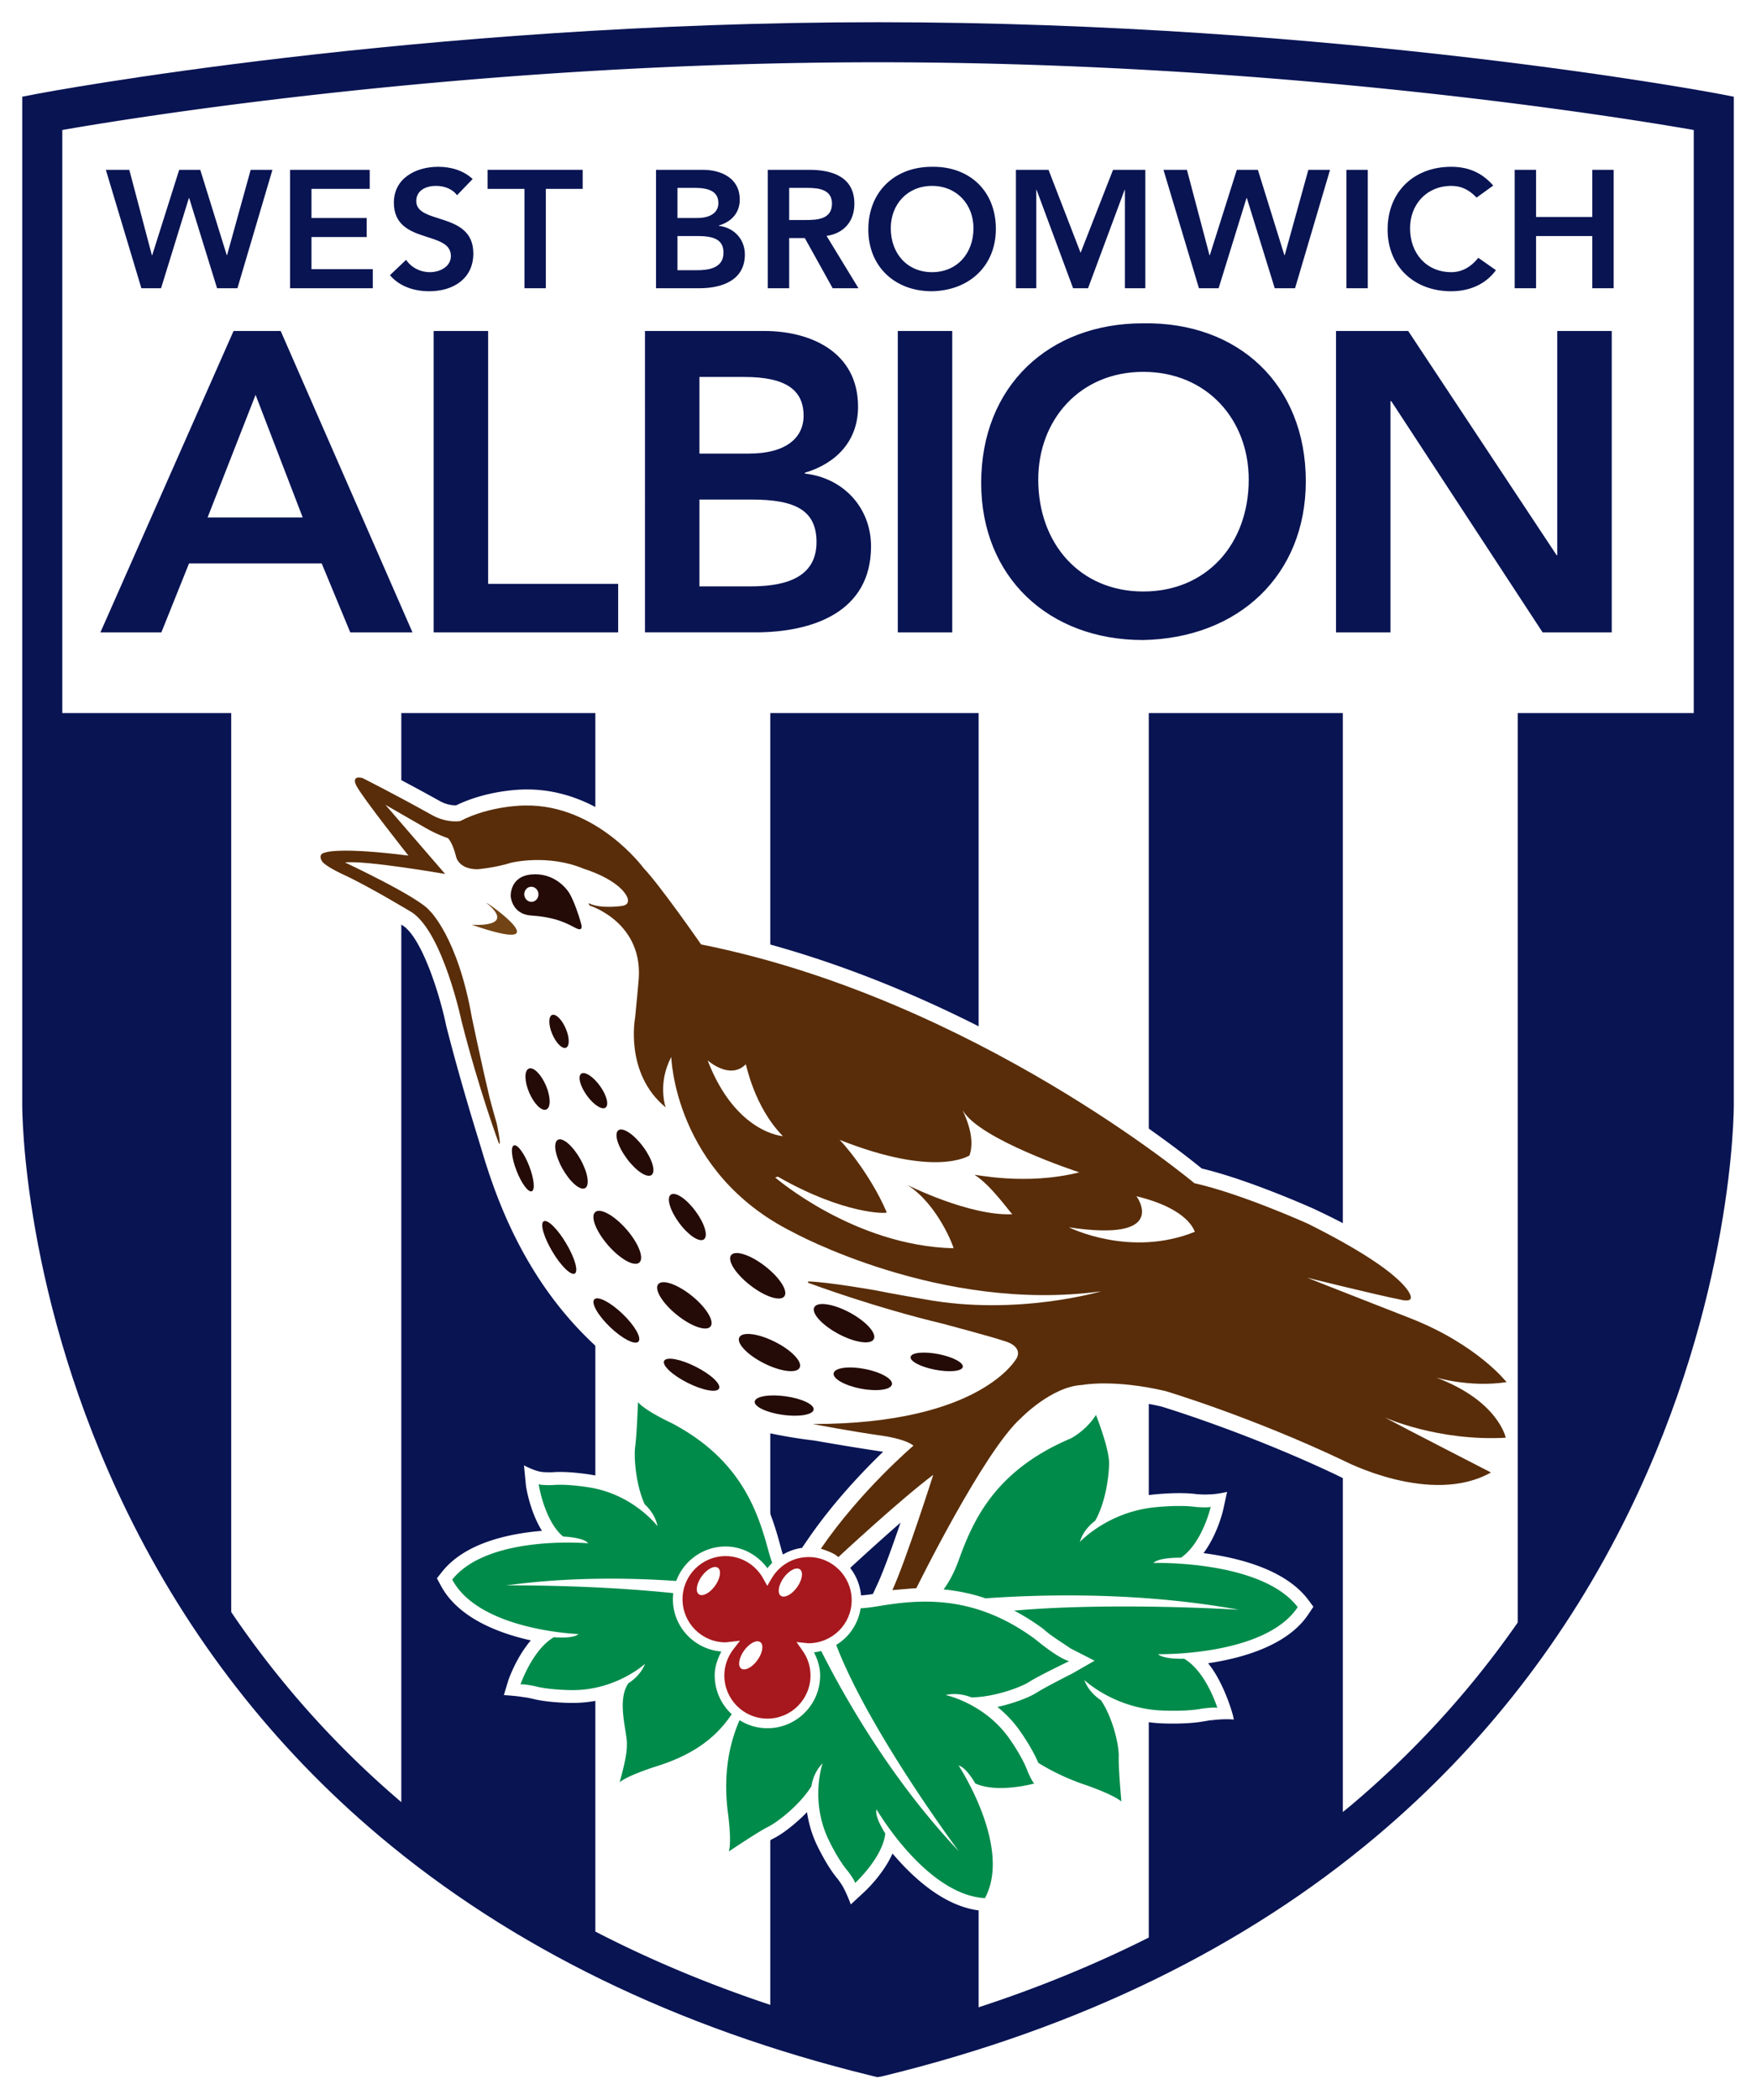 <svg xmlns="http://www.w3.org/2000/svg" xmlns:xlink="http://www.w3.org/1999/xlink" xml:space="preserve" width="289.267" height="345.702" version="1.0" viewBox="0 0 586.278 700.659"><path d="M11.383 23.947 0 26.132v342.196c0 2.637.071 66.31 35.783 139.403 20.973 42.931 49.937 80.153 86.128 110.618 45 37.896 101.223 65.297 167.072 81.422l1.332.328c.07.019 2.344.56 2.344.56l3.019-.479 1.634-.408c65.866-16.125 122.072-43.526 167.071-81.422 36.175-30.474 65.174-67.687 86.129-110.618 35.623-72.934 35.783-136.784 35.766-139.466V26.132l-11.365-2.185C573.633 23.708 447.122 0 293.156 0 139.279 0 12.644 23.708 11.383 23.947" style="fill:#fff"/><path d="M573.509 31.237c-1.243-.231-126.191-23.823-280.353-23.823-154.179 0-279.145 23.592-280.388 23.823l-5.346 1.03v336.061c-.018 2.583.089 64.676 35.02 136.145 20.529 41.999 48.854 78.403 84.246 108.193 44.129 37.168 99.323 64.054 164.07 79.904l1.332.319.853.205 1.261-.205 1.35-.319c64.747-15.85 119.94-42.735 164.053-79.904 35.375-29.79 63.734-66.195 84.246-108.193 34.913-71.469 35.02-133.57 35.02-136.172V32.267" style="fill:#091453"/><path d="M450.993 602.455c-.87.728-1.775 1.438-2.663 2.167V237.937h-64.783v408.577c-17.794 8.933-36.725 16.711-56.81 23.272v-431.85h-69.56v431.042c-20.688-6.891-40.17-15.042-58.407-24.462v-406.58h-64.783v363.391a314.8 314.8 0 0 1-56.792-63.424V237.937h-56.4V43.375c25.59-4.457 138.037-22.598 272.361-22.598 134.289 0 246.771 18.149 272.344 22.598v194.562h-58.78v303.465c-15.788 22.686-34.434 43.117-55.727 61.053" style="fill:#fff"/><path d="M77.978 110.44h15.734l44.005 100.566H116.94L107.403 188h-44.29l-9.234 23.006H33.528m67.535-38.349L85.329 131.75l-16.018 40.907z" style="fill:#091453"/><path fill="#091453" d="M144.785 110.44h18.184v84.379h43.42v16.187h-61.604" style="fill:#091453"/><path d="M215.339 110.44h39.814c15.45 0 31.326 6.961 31.326 25.288 0 11.365-7.228 18.886-17.759 22.011v.284c12.84 1.421 22.092 11.366 22.092 24.294 0 21.869-19.357 28.688-38.678 28.688h-36.796m18.185-59.658h16.587c12.129 0 18.185-5.115 18.185-12.635 0-8.667-6.056-12.928-19.766-12.928h-15.006zm0 44.316h16.729c9.377 0 22.357-1.554 22.357-14.766 0-10.513-6.907-14.207-21.629-14.207h-17.457zm66.222-85.223h18.185v100.566h-18.185zm81.813-2.557c31.895-.568 54.412 20.458 54.412 52.698 0 31.396-22.518 52.414-54.412 52.982-31.45 0-53.968-21.017-53.968-52.414 0-32.24 22.517-53.266 53.968-53.266m.142 89.484c21.221 0 35.215-15.902 35.215-37.354 0-20.023-13.994-35.935-35.215-35.935-21.062 0-35.056 15.912-35.056 35.935.001 21.452 13.995 37.354 35.056 37.354" style="fill:#091453"/><path fill="#091453" d="M446.057 110.44h24.097l49.493 74.719.285.283h-.285l.285-.283V110.44h18.184v100.566H515.03l-50.505-77.125h-.284v77.125h-18.184M35.339 56.667h7.832L50.7 85.134h.125l9.003-28.467h7.032l8.844 28.467h.107l7.884-28.467h7.264L79.274 96.18h-6.802l-9.305-30.083h-.107L53.772 96.18h-6.57m49.652-39.513h26.585v6.358h-19.445v9.714h18.433v6.357h-18.433v10.726h20.475v6.358H96.854" style="fill:#091453"/><path d="M152.581 65.147c-1.527-2.122-4.244-3.117-7.032-3.117-3.286 0-6.571 1.447-6.571 5.07 0 7.929 19.055 3.4 19.055 17.474 0 8.479-6.801 12.608-14.686 12.608-4.99 0-9.856-1.5-13.159-5.354l5.399-5.132c1.758 2.62 4.759 4.12 7.938 4.12 3.285 0 7.014-1.776 7.014-5.408 0-8.648-19.037-3.685-19.037-17.803 0-8.151 7.37-11.951 14.792-11.951 4.209 0 8.4 1.172 11.508 4.084" style="fill:#091453"/><path fill="#091453" d="M175.098 63.025h-12.306v-6.358h31.752v6.358h-12.307V96.18h-7.139" style="fill:#091453"/><path d="M219.032 56.667h15.663c6.056 0 12.289 2.735 12.289 9.936 0 4.466-2.823 7.423-6.979 8.648v.116c5.062.55 8.685 4.457 8.685 9.545 0 8.595-7.601 11.268-15.201 11.268h-14.456m7.156-23.441h6.518c4.759 0 7.139-2.007 7.139-4.963 0-3.41-2.38-5.079-7.778-5.079h-5.878v10.042zm0 17.421h6.57c3.676 0 8.791-.622 8.791-5.807 0-4.129-2.735-5.585-8.507-5.585h-6.854zm30.154-33.493h13.94c7.726 0 14.971 2.451 14.971 11.33 0 5.692-3.339 9.874-9.288 10.717l10.655 17.465h-8.612l-9.306-16.746h-5.221V96.18h-7.14m12.698-22.766c4.031 0 8.737-.337 8.737-5.479 0-4.688-4.422-5.239-8.115-5.239h-6.18v10.717zm42.07-17.759c12.537-.222 21.381 8.044 21.381 20.715 0 12.333-8.844 20.591-21.381 20.813-12.36 0-21.204-8.257-21.204-20.591 0-12.67 8.844-20.937 21.204-20.937m.053 35.162c8.347 0 13.852-6.242 13.852-14.668 0-7.876-5.505-14.118-13.852-14.118-8.275 0-13.763 6.242-13.763 14.118 0 8.426 5.488 14.668 13.763 14.668" style="fill:#091453"/><path fill="#091453" d="M339.187 56.667h10.885l10.708 27.686 10.833-27.686h10.78V96.18h-6.82V63.362h-.106l-12.2 32.818h-4.991l-12.181-32.818h-.108V96.18h-6.8m49.261-39.513h7.831l7.531 28.467h.124l9.004-28.467h7.032l8.843 28.467h.125l7.884-28.467h7.245L432.383 96.18h-6.784l-9.306-30.083h-.124l-9.306 30.083h-6.57" style="fill:#091453"/><path d="M449.52 56.667h7.139v39.512h-7.139zm43.472 9.261c-2.948-3.063-5.665-3.898-8.436-3.898-8.293 0-13.78 6.242-13.78 14.118 0 8.426 5.487 14.668 13.78 14.668 3.232 0 6.34-1.447 9.004-4.795l5.896 4.138c-3.623 4.901-9.074 7.023-14.971 7.023-12.342 0-21.203-8.257-21.203-20.591 0-12.67 8.861-20.937 21.203-20.937 5.452 0 10.104 1.731 14.065 6.26" style="fill:#091453"/><path fill="#091453" d="M505.707 56.667h7.139v15.734h18.771V56.667h7.139V96.18h-7.139V78.768h-18.771V96.18h-7.139" style="fill:#091453"/><path d="m411.925 573.784-.23-1.199c-.782-3.054-3.712-11.942-8.347-17.599 12.04-1.776 26.709-6.153 33.475-16.329l1.687-2.531-1.811-2.424c-7.548-9.927-22.855-13.887-34.878-15.459 4.475-5.994 6.322-13.417 6.57-14.473l1.297-5.967s-3.48.888-6.482.853c-.55.08-2.415.009-3.693-.098-5.47-.728-12.84-.027-14.277.115-4.849.479-9.075 1.696-12.733 3.179 1.367-4.59 2.113-9.252 2.113-12.431q0-.839-.054-1.519c-.337-3.773-4.244-16.187-4.954-18.38l-1.385-2.548c4.386-.036 11.063.391 19.587 2.371 1.989.604 29.195 8.95 58.55 22.882 1.101.586 31.681 16.338 54.057 3.765 0 0 2.842-2.388 3.907-5.052l-16.676-8.675s11.473 1.474 18.683-1.323c-2.807-12.146-12.147-16.551-12.147-16.551 7.477.933 12.147-1.731 12.147-1.731-.675-1.874-2.007-4.413-2.007-4.413-.462-.56-7.299-13.035-28.857-22.189.391-.648.586-1.35.71-2.104-.035.258-.089.63-.089.63.195-.533.408-1.163.408-1.98 0-3.685-4.511-13.603-37.292-28.981l-.178-.098-.195-.089c-.906-.4-21.825-9.785-37.612-13.541-9.146-7.476-77.711-61.693-163.964-79.549-3.428-4.884-13.23-18.7-18.221-24.081-1.811-2.388-18.273-23.175-43.65-22.837-.391-.009-12.146-.018-23.068 5.283-2.806.106-5.203-1.278-5.239-1.288-13.336-7.423-23.601-12.564-23.707-12.608l-.533-.284-.568-.249c-5.31-1.27-7.654 1.936-8.222 2.913-2.007 3.365-.444 6.251.124 7.343l.036.027c1.279 2.495 5.896 8.702 10.211 14.295-9.128-.702-14.1-.373-16.924.409l.036-.036c-.071.018-.124.053-.213.071a.5.5 0 0 0-.107.036c-3.072.71-4.439 2.69-4.955 3.854a6.6 6.6 0 0 0-.586 2.726c0 1.962.853 3.543 1.19 4.102l-.125-.222c.444.808 1.794 3.285 9.607 6.846 8.151 3.756 21.15 11.596 22.305 12.289 6.233 4.289 12.04 22.465 14.242 32.924l.036.231c5.345 20.893 10.566 37.124 11.863 41.546 5.238 17.554 16.657 50.931 48.356 73.893l-.392 10.185c-.124 3.063-.515 11.587-.888 14.251-.142.906-.195 2.033-.195 3.303 0 2.948.409 6.713 1.208 10.46-3.215-1.554-6.926-2.886-11.17-3.587-.284-.053-7.796-1.341-13.301-.879-1.296.026-2.859-.009-3.286-.089-2.433-.195-6.18-2.211-6.18-2.211l.675 6.917c.178 1.083 1.456 8.684 5.328 14.926-11.277.941-25.714 4.076-33.333 13.639l-1.741 2.202 1.35 2.486c5.754 10.717 19.179 15.822 30.012 18.229-4.653 5.417-7.157 12.298-7.512 13.31l-1.492 4.946s4.173.231 6.677.71c.479 0 1.421.204 2.682.461 5.31 1.403 12.928 1.438 13.248 1.438 4.866.054 9.607-.808 13.354-2.006a24 24 0 0 0-.23 3.17c0 2.69.391 5.256.71 7.361l.391 3.303c-.089 2.824-.657 11.02-1.154 13.932l.23 8.95 5.452-4.937c1.474-1.199 7.086-3.392 11.454-4.724 8.116-2.602 14.012-5.976 18.54-9.758-.816 3.925-1.385 8.107-1.385 12.76 0 2.628.142 5.372.479 8.249.461 3.117.781 6.846.781 9.43 0 1.19-.071 2.131-.231 2.664l-.905 8.941 7.423-4.227c2.664-1.785 10.122-6.704 12.537-7.903 2.788-1.376 7.264-4.724 11.152-8.764.533 3.481 1.51 7.228 3.356 11.063.125.249 3.321 7.042 6.891 11.224.746.994 1.599 2.255 1.775 2.655 1.421 2.557 2.593 5.86 2.593 5.86l4.352-4.022c.834-.746 6.57-6.207 9.589-12.973 7.264 8.586 18.221 18.487 30.669 19.162l2.717.151 1.262-2.433c2.237-4.155 3.107-8.728 3.107-13.363 0-7.494-2.326-15.094-4.919-21.363 7.228.71 14.562-1.101 15.609-1.385l7.086-1.953s1.847.364 1.474-.009c2.38 1.11 2.255 1.021 4.884 1.971 3.8 1.243 10.068 3.711 11.773 5.15l6.926 4.2.089-7.849c-.248-2.824-.87-10.407-.87-13.736v-.639c.018-.151.018-.32.018-.488 0-3.09-.977-8.222-2.858-13.266 3.711 1.252 7.955 2.202 12.75 2.415.319.018 8.507.409 14.242-.675 1.438-.204 2.061-.399 2.558-.355-.002-.003 4.188-.571 7.421-.225m-151.231-57.43c-2.983-11.028-8.524-31.566-34.274-45.195l-.106-.044-.106-.044c-3.854-1.793-8.737-4.582-9.927-5.967l-5.363-6.287c15.29 10.611 35.108 18.815 60.965 21.861 3.303.577 13.993 2.433 22.979 3.738-6.553 6.304-16.729 16.906-25.217 29.337l-1.883 2.744c-2.273.302-4.422 1.074-6.375 2.22-.232-.738-.48-1.511-.693-2.363m26.78 16a17.43 17.43 0 0 0-3.623-9.172c1.634-1.51 9.004-8.302 16.817-15.112-2.646 7.689-5.594 15.929-7.601 20.271l-1.634 3.543a48 48 0 0 1-3.959.47m74.816-62.492c-2.558 4.093-6.624 6.242-6.713 6.287-8.896 3.8-15.733 8.391-21.026 13.239 2.061-3.099 4.085-5.887 5.985-8.151 0 0 3.445-3.738 4.244-4.396 2.45-2.495 10.246-9.065 16.817-9.376l.373-.009.391-.071c.035-.009.781-.143 2.148-.249z" style="fill:#fff"/><path d="M157.482 308.562c30.882 10.682 4.901-7.787 4.919-7.29 10.407 8.524-4.919 7.29-4.919 7.29" style="fill:#fff"/><path d="M157.482 308.562c30.882 10.682 4.901-7.787 4.919-7.29 10.407 8.524-4.919 7.29-4.919 7.29z" style="fill:none;stroke:#fff;stroke-width:6.63"/><path d="M170.517 299.07s-.444-6.57 6.819-7.272c7.263-.701 11.632 4.218 12.963 6.588 1.332 2.397 2.948 6.89 3.676 9.723 0 0 1.101 2.983-1.652 1.607-2.734-1.385-6.375-3.658-14.935-4.218-6.552-.426-6.871-6.428-6.871-6.428" style="fill:#fff"/><path d="M170.517 299.07s-.444-6.57 6.819-7.272c7.263-.701 11.632 4.218 12.963 6.588 1.332 2.397 2.948 6.89 3.676 9.723 0 0 1.101 2.983-1.652 1.607-2.734-1.385-6.375-3.658-14.935-4.218-6.552-.426-6.871-6.428-6.871-6.428z" style="fill:none;stroke:#fff;stroke-width:6.63"/><path d="M179.769 298.289c.071 1.385-.923 2.575-2.237 2.637-1.296.062-2.415-1.021-2.504-2.397-.053-1.394.923-2.575 2.237-2.637 1.314-.072 2.433 1.011 2.504 2.397" style="fill:#fff"/><path d="M179.769 298.289c.071 1.385-.923 2.575-2.237 2.637-1.296.062-2.415-1.021-2.504-2.397-.053-1.394.923-2.575 2.237-2.637 1.314-.072 2.433 1.011 2.504 2.397z" style="fill:none;stroke:#fff;stroke-width:6.63"/><path d="M356.892 409.527c33.705 5.079 22.748-10.158 22.518-10.38 17.74 4.307 19.285 11.659 19.517 11.872-21.685 8.764-42.035-1.492-42.035-1.492" style="fill:#fff"/><path d="M356.892 409.527c33.705 5.079 22.748-10.158 22.518-10.38 17.74 4.307 19.285 11.659 19.517 11.872-21.685 8.764-42.035-1.492-42.035-1.492z" style="fill:none;stroke:#fff;stroke-width:6.63"/><path d="M188.896 343.217c1.296 3.028 1.314 5.878.071 6.384-1.243.515-3.286-1.527-4.582-4.537-1.278-3.028-1.314-5.878-.071-6.393 1.244-.506 3.304 1.528 4.582 4.546" style="fill:#fff"/><path d="M188.896 343.217c1.296 3.028 1.314 5.878.071 6.384-1.243.515-3.286-1.527-4.582-4.537-1.278-3.028-1.314-5.878-.071-6.393 1.244-.506 3.304 1.528 4.582 4.546z" style="fill:none;stroke:#fff;stroke-width:6.63"/><path d="M200.351 362.405c2.237 3.135 3.037 6.349 1.794 7.192-1.226.844-4.049-1.012-6.269-4.138-2.238-3.125-3.037-6.349-1.812-7.192 1.244-.843 4.049 1.013 6.287 4.138" style="fill:#fff"/><path d="M200.351 362.405c2.237 3.135 3.037 6.349 1.794 7.192-1.226.844-4.049-1.012-6.269-4.138-2.238-3.125-3.037-6.349-1.812-7.192 1.244-.843 4.049 1.013 6.287 4.138z" style="fill:none;stroke:#fff;stroke-width:6.63"/><path d="M214.735 382.659c3.072 4.129 4.297 8.346 2.771 9.43-1.51 1.065-5.222-1.403-8.258-5.532-3.055-4.12-4.28-8.347-2.771-9.421 1.528-1.074 5.221 1.403 8.258 5.523" style="fill:#fff"/><path d="M214.735 382.659c3.072 4.129 4.297 8.346 2.771 9.43-1.51 1.065-5.222-1.403-8.258-5.532-3.055-4.12-4.28-8.347-2.771-9.421 1.528-1.074 5.221 1.403 8.258 5.523z" style="fill:none;stroke:#fff;stroke-width:6.63"/><path d="M232.228 404.156c3.054 4.12 4.297 8.329 2.77 9.403-1.509 1.074-5.221-1.385-8.257-5.514-3.055-4.129-4.298-8.355-2.771-9.421 1.527-1.075 5.22 1.394 8.258 5.532" style="fill:#fff"/><path d="M232.228 404.156c3.054 4.12 4.297 8.329 2.77 9.403-1.509 1.074-5.221-1.385-8.257-5.514-3.055-4.129-4.298-8.355-2.771-9.421 1.527-1.075 5.22 1.394 8.258 5.532z" style="fill:none;stroke:#fff;stroke-width:6.63"/><path d="M258.776 447.761c5.558 2.788 9.234 6.677 8.187 8.64-1.03 1.962-6.376 1.288-11.934-1.527-5.559-2.814-9.217-6.686-8.187-8.648 1.048-1.972 6.393-1.279 11.934 1.535" style="fill:#fff"/><path d="M258.776 447.761c5.558 2.788 9.234 6.677 8.187 8.64-1.03 1.962-6.376 1.288-11.934-1.527-5.559-2.814-9.217-6.686-8.187-8.648 1.048-1.972 6.393-1.279 11.934 1.535z" style="fill:none;stroke:#fff;stroke-width:6.63"/><path d="M255.526 422.562c4.901 3.81 7.725 8.32 6.304 10.042-1.42 1.731-6.517.036-11.4-3.782-4.901-3.81-7.725-8.311-6.305-10.042 1.403-1.723 6.518-.045 11.401 3.782" style="fill:#fff"/><path d="M255.526 422.562c4.901 3.81 7.725 8.32 6.304 10.042-1.42 1.731-6.517.036-11.4-3.782-4.901-3.81-7.725-8.311-6.305-10.042 1.403-1.723 6.518-.045 11.401 3.782z" style="fill:none;stroke:#fff;stroke-width:6.63"/><path d="M283.78 438.003c5.451 2.966 9.021 6.917 7.938 8.862-1.101 1.936-6.429 1.11-11.898-1.838-5.487-2.965-9.039-6.935-7.938-8.861 1.083-1.945 6.411-1.111 11.898 1.837" style="fill:#fff"/><path d="M283.78 438.003c5.451 2.966 9.021 6.917 7.938 8.862-1.101 1.936-6.429 1.11-11.898-1.838-5.487-2.965-9.039-6.935-7.938-8.861 1.083-1.945 6.411-1.111 11.898 1.837z" style="fill:none;stroke:#fff;stroke-width:6.63"/><defs><path id="a" d="M165.74 377.909s16.782 98.08 126.121 98.568c26.833.116 25.412-3.179 25.412-3.179l2.113-.852s15.805-5.949 16.036-6.784c.23-.826 9.979-11.108 9.979-11.108l38.074-26.656-81.209-7.645-40.951-16.391-18.859-20.537-8.382-15.166-4.476-15.787-9.909-48.792-20.031-20.041-17.066-2.974-24.347 2.309-8.293-4.742-27.117-13.328 18.185 23.29-31.291-1.723 29.71 16.942 9.003 12.227"/></defs><clipPath id="b"><use xlink:href="#a" width="586.278" height="700.659"/></clipPath><g clip-path="url(#b)"><image width="1755" height="1677" transform="matrix(.24 0 0 .24 36.218 169.523)"/></g><path d="M157.482 308.562c30.882 10.682 4.901-7.787 4.919-7.29 10.407 8.524-4.919 7.29-4.919 7.29" style="fill:#724314"/><path d="M170.517 299.07s-.444-6.57 6.819-7.272c7.263-.701 11.632 4.218 12.963 6.588 1.332 2.397 2.948 6.89 3.676 9.723 0 0 1.101 2.983-1.652 1.607-2.734-1.385-6.375-3.658-14.935-4.218-6.552-.426-6.871-6.428-6.871-6.428" style="fill:#240b08"/><path d="M179.769 298.289c.071 1.385-.923 2.575-2.237 2.637-1.296.062-2.415-1.021-2.504-2.397-.053-1.394.923-2.575 2.237-2.637 1.314-.072 2.433 1.011 2.504 2.397" style="fill:#fff"/><path d="M182.291 362.254c1.598 3.765 1.651 7.343.089 7.974-1.563.63-4.103-1.909-5.718-5.7-1.599-3.765-1.652-7.334-.089-7.965 1.544-.639 4.101 1.909 5.718 5.691m6.605-19.037c1.296 3.028 1.314 5.878.071 6.384-1.243.515-3.286-1.527-4.582-4.537-1.278-3.028-1.314-5.878-.071-6.393 1.244-.506 3.304 1.528 4.582 4.546m11.455 19.188c2.237 3.135 3.037 6.349 1.794 7.192-1.226.844-4.049-1.012-6.269-4.138-2.238-3.125-3.037-6.349-1.812-7.192 1.244-.843 4.049 1.013 6.287 4.138m-6.589 24.392c2.522 4.466 3.214 8.781 1.581 9.66-1.651.888-5.008-1.998-7.529-6.455-2.504-4.466-3.197-8.808-1.545-9.678 1.615-.888 4.989 2.015 7.493 6.473m20.973-4.138c3.072 4.129 4.297 8.346 2.771 9.43-1.51 1.065-5.222-1.403-8.258-5.532-3.055-4.12-4.28-8.347-2.771-9.421 1.528-1.074 5.221 1.403 8.258 5.523m17.493 21.497c3.054 4.12 4.297 8.329 2.77 9.403-1.509 1.074-5.221-1.385-8.257-5.514-3.055-4.129-4.298-8.355-2.771-9.421 1.527-1.075 5.22 1.394 8.258 5.532m-43.189 10.761c2.877 4.813 4.156 9.306 2.859 10.042-1.279.728-4.653-2.566-7.512-7.387-2.859-4.813-4.138-9.323-2.859-10.051 1.314-.737 4.67 2.575 7.512 7.396m18.895 23.557c4.049 3.898 6.393 8.045 5.203 9.217-1.207 1.172-5.452-1.03-9.519-4.937-4.049-3.916-6.375-8.044-5.168-9.216 1.173-1.191 5.435 1.029 9.484 4.936m24.364 17.572c5.079 2.557 8.542 5.816 7.761 7.29-.781 1.483-5.505.595-10.566-1.962-5.043-2.557-8.542-5.825-7.742-7.298.763-1.467 5.504-.597 10.547 1.97m26.478-8.285c5.558 2.788 9.234 6.677 8.187 8.64-1.03 1.962-6.376 1.288-11.934-1.527-5.559-2.814-9.217-6.686-8.187-8.648 1.048-1.972 6.393-1.279 11.934 1.535m-49.564-37.496c4.049 4.662 5.932 9.616 4.209 11.045-1.74 1.43-6.411-1.189-10.46-5.86-4.031-4.662-5.931-9.599-4.208-11.037s6.41 1.199 10.459 5.852m21.896 22.215c4.813 3.916 7.529 8.479 6.091 10.167-1.438 1.705-6.517-.089-11.33-4.004-4.813-3.916-7.529-8.462-6.091-10.167 1.456-1.705 6.518.097 11.33 4.004m24.418-9.918c4.901 3.81 7.725 8.32 6.304 10.042-1.42 1.731-6.517.036-11.4-3.782-4.901-3.81-7.725-8.311-6.305-10.042 1.403-1.723 6.518-.045 11.401 3.782m28.254 15.441c5.451 2.966 9.021 6.917 7.938 8.862-1.101 1.936-6.429 1.11-11.898-1.838-5.487-2.965-9.039-6.935-7.938-8.861 1.083-1.945 6.411-1.111 11.898 1.837m4.954 18.789c5.381 1.03 9.43 3.339 9.057 5.15-.391 1.82-5.043 2.451-10.424 1.403-5.381-1.039-9.412-3.348-9.039-5.15.373-1.821 5.043-2.451 10.406-1.403m-26.477 9.11c5.434.737 9.643 2.744 9.394 4.457-.248 1.705-4.848 2.495-10.281 1.75-5.435-.764-9.644-2.753-9.395-4.458.248-1.723 4.847-2.504 10.282-1.749m51.019-14.083c4.795.932 8.471 2.85 8.169 4.297-.284 1.447-4.422 1.847-9.234.923-4.813-.915-8.488-2.85-8.187-4.28.267-1.455 4.422-1.863 9.252-.94m-136.597-62.758c1.634 4.227 2.024 8.009.853 8.435-1.172.435-3.445-2.646-5.079-6.864-1.651-4.226-2.042-8.018-.87-8.453 1.171-.426 3.444 2.637 5.096 6.882" style="fill:#240b08"/><path d="M385.109 521.521c1.812-1.918 9.182-1.758 9.182-1.758 7.139-4.866 9.944-16.968 9.944-16.968-.977.373-5.132.026-5.132.026-5.346-.764-13.443.107-13.443.107-15.876 1.571-25.11 11.569-25.11 11.569 1.189-4.369 5.079-7.032 5.079-7.032 3.587-6.215 4.652-15.326 4.67-19.188.018-5.088-4.386-16.151-4.386-16.151-3.286 5.256-8.4 7.84-8.4 7.84-25.234 10.664-32.587 27.224-37.417 40.596-1.616 4.466-3.409 7.592-5.061 9.794a62.4 62.4 0 0 1 14.011 2.966c20.653-1.448 52.405-2.016 84.602 3.818 0 0-41.644-2.646-75.047.284a74 74 0 0 1 9.695 6.091l.267.204.231.231c2.681 2.326 6.783 4.741 8.595 6.073l8.063 4.12-7.529 4.315c-2.451 1.226-9.342 4.768-11.846 6.349-2.504 1.599-7.582 3.543-13.052 4.768 2.682 2.167 5.345 4.857 7.653 8.213.195.249 4.031 5.727 5.984 10.433 4.156 2.584 8.951 4.964 14.651 6.997 0 0 9.944 3.259 13.088 5.905 0 0-1.013-11.117-.888-14.899.142-3.818-1.918-12.893-5.932-18.904 0 0-4.049-2.433-5.541-6.73 0 0 9.892 9.465 25.856 10.167 0 0 8.134.417 13.408-.63 0 0 4.119-.568 5.132-.249 0 0-3.623-11.934-11.063-16.4 0 0-6.802.284-8.737-1.519 0 0 35.677.772 46.616-15.672h.035c-12.004-15.805-48.178-14.766-48.178-14.766" style="fill:#018b4b"/><path d="M337.126 580.302c-8.328-11.987-21.398-14.704-21.398-14.704 4.493-1.074 8.577.781 8.577.781 7.192-.044 16.143-3.143 19.428-5.239 3.232-2.069 13.23-6.846 13.23-6.846-3.836-1.021-11.26-7.281-11.26-7.281-20.6-15.228-38.819-13.372-53.044-10.983a54 54 0 0 1-5.327.63 17.43 17.43 0 0 1-4.92 9.696 17 17 0 0 1-3.231 2.513c11.01 28.787 40.951 68.858 40.951 68.858-22.092-23.379-37.542-50.186-45.959-66.825-.781.195-1.581.346-2.397.435 1.207 2.424 2.042 4.999 2.042 7.725 0 9.714-7.902 17.607-17.599 17.607-3.428 0-6.606-.995-9.306-2.69-3.463 7.982-5.398 17.714-3.995 30.047 0 0 1.491 10.024.426 13.763 0 0 9.838-6.615 13.035-8.187 3.533-1.75 10.832-7.592 14.544-13.594 0 0 .462-4.404 3.712-7.601 0 0-4.298 12.36 2.006 25.466 0 0 3.144 6.695 6.411 10.459 0 0 2.309 3.019 2.451 3.969 0 0 9.234-8.471 10.068-16.524 0 0-3.711-5.621-2.912-8.018 0 0 16.568 28.538 36.228 29.612l-.019-.044c9.128-17.021-8.808-44.201-8.808-44.201 2.521.542 5.559 5.967 5.559 5.967 7.512 3.418 19.693.018 19.693.018-.745-.604-2.237-4.094-2.237-4.094-1.651-4.642-5.949-10.715-5.949-10.715m-98.506-21.239c0-2.815.905-5.47 2.22-7.991-9.021-.728-16.178-8.231-16.178-17.448 0-.693.053-1.368.124-2.033-27.419-2.877-55.726-2.584-55.726-2.584 20.227-2.752 40.081-2.628 56.702-1.474 2.486-6.712 8.95-11.507 16.498-11.507 5.576 0 10.655 2.797 13.958 7.263a18 18 0 0 1 1.599-1.803c-.444-1.216-.853-2.548-1.261-4.022-3.658-13.603-9.448-30.527-32.144-42.522 0 0-8.861-4.093-11.4-7.068 0 0-.427 11.232-.924 14.677-.532 3.836.231 13.017 3.161 19.41 0 0 3.445 2.877 4.28 7.29 0 0-7.938-10.478-22.536-12.893 0 0-7.405-1.296-12.413-.826 0 0-3.854.124-4.741-.302 0 0 1.865 12.227 8.169 17.475 0 0 6.837.24 8.382 2.255 0 0-33.386-2.993-45.426 12.146H151c9.11 17.004 42.141 18.141 42.141 18.141-1.9 1.696-8.187 1.039-8.187 1.039-7.139 4.076-11.188 15.778-11.188 15.778.941-.249 4.706.542 4.706.542 4.848 1.323 12.378 1.341 12.378 1.341 14.792.16 24.506-8.764 24.506-8.764-1.634 4.218-5.522 6.438-5.522 6.438-4.066 5.78-.391 16.293-.533 20.404-.053 1.483.143 3.437-2.415 12.662 3.055-2.486 12.893-5.505 12.893-5.505 13.035-4.164 19.961-10.38 24.524-17.199-3.481-3.215-5.683-7.815-5.683-12.92" style="fill:#018b4b"/><path d="M227.876 533.624c0 7.938 6.446 14.393 14.385 14.393l.515-.053 4.298-.506-2.326 3.001c-1.9 2.548-2.913 5.523-2.913 8.604 0 7.947 6.447 14.402 14.385 14.402s14.385-6.455 14.385-14.402c0-2.957-.906-5.816-2.646-8.267l-2.042-2.886 3.889.408c8.099.018 14.545-6.437 14.545-14.366 0-7.938-6.446-14.402-14.385-14.402-5.132 0-9.749 2.69-12.378 7.184l-1.42 2.433-1.368-2.468c-2.557-4.608-7.369-7.467-12.537-7.467-7.941-.002-14.387 6.454-14.387 14.392" style="fill:#a6181d"/><path d="M238.691 529.202c-1.758 2.433-4.174 3.658-5.381 2.752-1.208-.896-.746-3.614 1.012-6.047 1.794-2.415 4.191-3.658 5.399-2.744 1.208.906.746 3.606-1.03 6.039m27.366.506c-1.775 2.433-4.208 3.649-5.398 2.743-1.207-.888-.746-3.604 1.013-6.038 1.793-2.424 4.208-3.667 5.416-2.752 1.207.906.745 3.614-1.031 6.047m-13.212 24.293c-1.776 2.441-4.209 3.658-5.398 2.744-1.208-.888-.746-3.605 1.012-6.038 1.776-2.424 4.191-3.658 5.399-2.752 1.206.914.762 3.622-1.013 6.046" style="fill:#fff"/><path d="M502.724 479.735s-2.415-12.271-23.316-20.12c0 0 11.188 3.454 23.583 1.572 0 0-9.75-12.564-32.214-21.355 0 0-30.936-12.093-34.381-13.505 0 0 23.654 5.878 31.042 7.29 0 0 3.765 1.101 3.605-.79 0 0 .408-7.139-34.398-24.516 0 0-22.322-10.051-37.879-13.505 0 0-73.235-61.444-164.691-79.673 0 0-13.515-19.49-19.18-25.457 0 0-15.556-21.221-39.441-20.902 0 0-11.632-.115-21.808 5.204-5.097.63-9.341-1.98-9.341-1.98-13.212-7.352-23.317-12.404-23.317-12.404-3.925-.941-2.042 2.513-2.042 2.513 2.202 4.235 17.421 23.388 17.421 23.388-23.548-2.983-27.845-1.012-27.845-1.012-2.522.471-1.101 2.752-1.101 2.752.941 1.731 7.121 4.546 7.121 4.546 8.897 4.102 23.086 12.715 23.086 12.715 10.353 7.068 16.48 36.263 16.48 36.263 5.967 23.397 12.413 40.658 12.413 40.658 1.083 1.731-.693-6.642-.693-6.642-.639-2.042-2.362-8.48-2.362-8.48-2.681-11.285-5.896-26.628-5.896-26.628-4.706-27.011-14.136-35.801-14.136-35.801-3.605-4.546-28.236-16.08-28.236-16.08 6.908-.782 33.421 3.835 33.421 3.835l-19.943-23.077 13.354 7.689c3.765 2.202 7.529 3.454 7.529 3.454s1.438 1.181 2.664 5.967c0 0 .639 4.396 7.228 4.396 0 0 5.807-.471 11.294-2.202 0 0 12.253-2.983 24.187 2.051 0 0 11.152 3.294 14.296 9.101 0 0 1.722 2.824-1.581 3.294 0 0-7.228 1.101-11.152-.941l.319.79s18.522 5.647 16.338 25.741c0 0-.781 8.64-1.101 11.623 0 0-3.623 18.682 10.193 29.994 0 0-2.824-8.009 1.882-16.799 0 0 .959 38.616 40.508 58.398 0 0 49.297 27.162 102.998 19.783 0 0-28.094 8.32-58.869 2.664 0 0-13.318-2.291-16-2.913 0 0-16.195-2.895-22.943-3.045 0 0-.48.471.94.781 0 0 21.044 7.849 44.112 13.346 0 0 16.497 4.395 20.103 5.656 0 0 6.446 1.412 4.563 5.647 0 0-11.472 22.145-68.156 22.145 0 0 12.235 2.362 23.388 3.942 0 0 7.405.995 10.211 3.276 0 0-17.74 15.077-30.917 34.38 0 0 4.706 1.403 5.807 2.833 0 0 20.404-19.001 31.717-27.481 0 0-9.11 28.582-13.656 38.474 0 0 7.21-.64 8.009-.64 0 0 22.589-45.888 35.002-56.827 0 0 10.211-10.522 20.404-10.993 0 0 10.371-2.042 27.792 2.042 0 0 28.414 8.471 59.509 23.237 0 0 29.053 15.228 49.138 3.925 0 0-29.994-15.388-35.481-18.372.001 0 17.812 8.036 40.419 6.775" style="fill:#592d09"/><path d="M236.259 353.828s7.423 6.677 12.732 1.305c.124-.177 2.682 14.1 12.396 23.974 0 0-15.77-.941-25.128-25.279m89.129 38.198c5.7 3.552 12.2 13.142 12.662 13.124-14.26.719-35.091-9.74-35.091-9.74 10.247 6.473 15.628 21.088 15.396 21.106-33.226-.808-59.544-23.628-59.544-23.628l.905-.257c22.092 12.644 36.37 12.377 36.352 11.925-5.771-13.461-15.556-24.249-15.805-24.24 32.268 12.813 43.171 5.274 43.401 5.265 2.397-6.659-2.415-14.997-2.184-15.006 5.576 9.634 38.181 20.414 38.891 20.6-17.722 4.492-35.001.63-34.983.851m31.504 17.501c33.705 5.079 22.748-10.158 22.518-10.38 17.74 4.307 19.285 11.659 19.517 11.872-21.685 8.764-42.035-1.492-42.035-1.492" style="fill:#fff"/></svg>